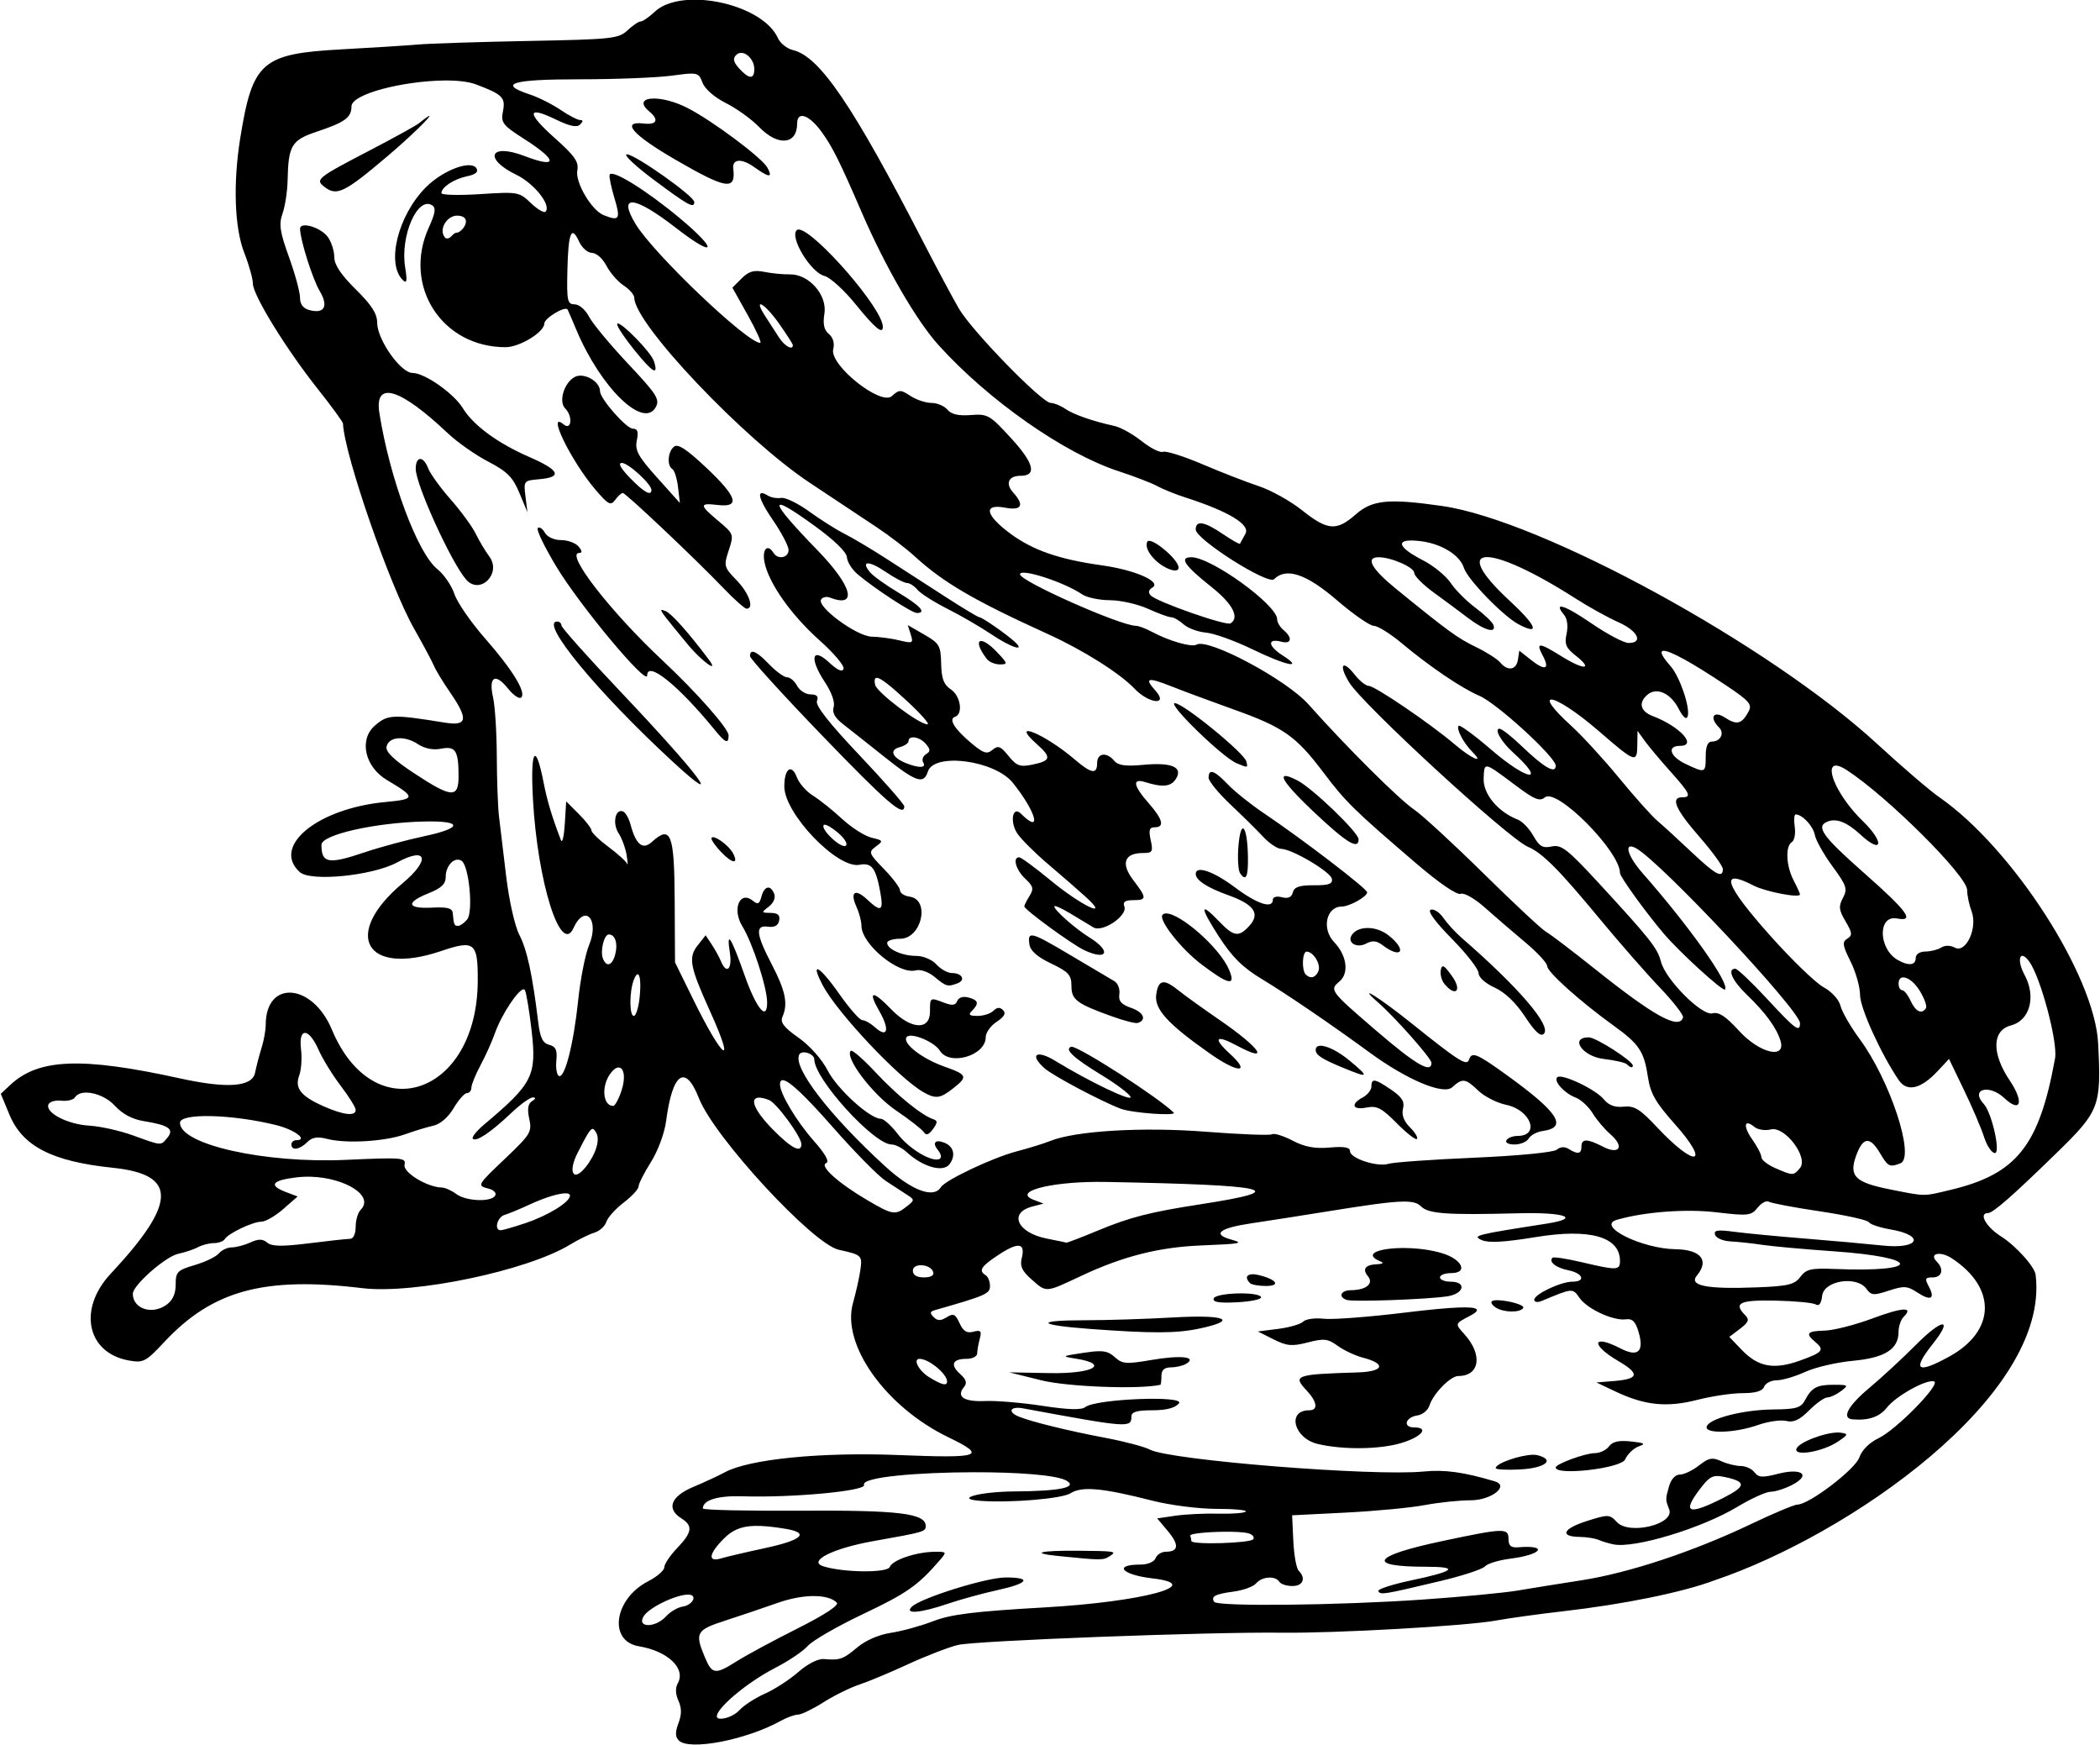 <?xml version="1.0" encoding="UTF-8"?>
<svg version="1.1" viewBox="0 0 490 407" xmlns="http://www.w3.org/2000/svg">
<path d="m161.49-0.066c-3.567 0.09-6.756 0.969-8.723 2.816-1.317 1.238-2.787 2.25-3.266 2.25s-1.867 0.935-3.084 2.078c-2.063 1.938-3.622 2.107-23.064 2.477-11.468 0.218-23.102 0.593-25.852 0.832s-10.709 0.744-17.686 1.121c-18.743 1.014-20.867 2.858-23.742 20.607-1.72 10.619-1.36 21.082 0.928 26.885 1.1 2.791 2 6.008 2 7.15 0 2.688 7.799 15.344 15.195 24.658 3.192 4.02 5.818 7.62 5.834 8 0.31 7.277 10.917 37.878 16.59 47.861 2.135 3.757 4.212 7.639 4.617 8.629 0.405 0.99 2.092 3.772 3.75 6.182 4.371 6.353 4.092 7.957-1.236 7.096-12.154-1.964-13.24-1.917-16.264 0.684-3.795 3.264-2.381 9.649 2.818 12.729 6.761 4.005 6.733 4.46-0.32 5.111-15.841 1.464-26.703 10.32-20.045 16.346 2.542 2.301 16.977 0.865 22.744-2.262 6.974-3.781 7.808-0.618 1.277 4.85-14.265 11.943-8.711 21.804 8.926 15.848 7.864-2.656 8.622-2.045 8.588 6.92-0.101 26.757-24.245 34.837-34.039 11.391-4.553-10.899-15.436-11.68-15.436-1.107 0 1.251-0.434 3.657-0.965 5.346s-1.215 4.308-1.52 5.82c-0.668 3.319-6.457 3.757-17.516 1.326-22.96-5.046-33.035-4.651-39.645 1.559l-2.172 2.041 2.019 4.857c3.074 7.397 9.938 10.921 24.152 12.4 15.097 1.571 14.953 8.149-0.537 24.727-7.712 8.254-5.548 18.483 4.279 20.232 3.35 0.596 3.917 0.299 8.236-4.318 11.274-12.053 23.3-15.323 46.197-12.562 12.1 1.459 38.512-4.072 48.469-10.148 1.925-1.175 4.49-2.435 5.699-2.801 1.209-0.366 2.464-1.502 2.789-2.525s2.147-3.048 4.051-4.5c1.903-1.452 3.461-3.139 3.461-3.75 0-0.611 1.3-3.176 2.889-5.699 1.64-2.605 3.173-6.749 3.545-9.588 1.482-11.301 4.486-13.368 7.662-5.271 3.563 9.083 26.564 33.998 32.613 35.326 5.369 1.179 5.528 1.326 5.049 4.705-0.253 1.782-1.033 5.265-1.732 7.74-2.732 9.666 7.6 24.209 22.225 31.281 9.159 4.429 7.74 4.943-11.5 4.17-18.209-0.732-34.962 0.935-40.68 4.047-1.414 0.77-4.708 2.297-7.32 3.394-5.247 2.204-6.333 5.103-2.75 7.34 2.738 1.71 2.516 3.247-1 6.926-1.65 1.727-3 3.739-3 4.471s-1.688 2.198-3.75 3.258c-7.982 4.103-9.392 13.972-2.168 15.174 6.747 1.122 11.003 5.178 9.066 8.639-0.6 1.072-0.546 2.529 0.15 4.057 0.777 1.706 0.781 3.196 0.012 5.232-0.781 2.07-0.767 3.17 0.057 4.027 2.37 2.47 15.716-0.081 23.787-4.547 1.46-0.808 3.285-1.469 4.055-1.469s3.43-1.287 5.912-2.861c2.482-1.574 6.245-3.434 8.361-4.133 2.116-0.698 7.26-2.847 11.432-4.775 4.172-1.928 9.386-3.943 11.586-4.477 4.135-1.003 58.723-3.074 75.5-2.863 12.592 0.158 43.088-1.566 50-2.826 3.025-0.551 10-1.517 15.5-2.147 14.411-1.649 28.159-4.451 35.562-7.248 31.081-10.462 78.203-42.903 74.938-71.094 0-1.789-4.504-6.87-8.107-9.145-3.476-2.194-5.287-5.432-3.039-5.432 1.171 0 5.691-3.962 16.068-14.08 9.995-9.745 10.4-10.816 9.639-25.559-0.816-15.806-20.061-45.601-37.061-57.379-2.2-1.524-8.725-7.121-14.5-12.439-25.023-23.044-78.303-52.177-101.5-55.5-12.53-1.795-16.295-1.43-20.152 1.957-4.491 3.943-6.573 3.787-12.506-0.938-2.719-2.165-7.283-4.709-10.143-5.654-2.86-0.945-8.766-3.24-13.127-5.102-4.361-1.861-8.495-3.167-9.186-2.902-0.69 0.265-2.934-0.853-4.986-2.484-2.053-1.631-4.895-3.221-6.316-3.533-5.096-1.119-9.618-2.695-11.557-4.029-1.085-0.747-2.594-1.357-3.353-1.357-2.042 0-18.39-16.784-21.428-22-1.442-2.475-5.173-9.45-8.291-15.5-16.491-31.994-24.21-43.353-30.455-44.826-1.375-0.324-2.95-1.586-3.5-2.803-2.493-5.517-12.165-9.136-20.012-8.938zm11.578 12.404c1.395 0.101 2.934 1.803 2.934 3.785 0 2.433-1.234 2.381-3.522-0.146-1.365-1.508-1.543-2.313-0.697-3.158 0.371-0.371 0.82-0.514 1.285-0.48zm-11.629 4.834c1.62 0.025 1.909 0.611 2.486 2.129 0.557 1.465 2.813 3.427 5.465 4.752 2.484 1.24 5.976 3.761 7.76 5.602 4.393 4.532 8.852 4.103 8.852-0.854 0-3.011 2.83-2.019 5.744 2.014 2.508 3.47 4.191 6.848 9.307 18.686 5.513 12.756 12.762 25.285 17.949 31.021 11.679 12.915 29.377 25.298 42.053 29.424 3.546 1.154 7.572 2.705 8.947 3.447 1.375 0.742 4.3 1.926 6.5 2.631 10.087 3.232 15.285 6.355 14.107 8.479-0.609 1.099-1.185 2.151-1.279 2.338-0.095 0.186-1.887-0.826-3.982-2.25-4.327-2.941-6.346-3.282-6.346-1.068 0 2.299 16.877 13.002 18.283 11.596 2.812-2.812 7.521-1.242 14.637 4.883 3.834 3.3 7.721 6 8.637 6 0.916 0 3.817 1.802 6.447 4.004 6.511 5.451 14.084 10.585 18.135 12.295 4.085 1.724 17.861 14.32 17.861 16.33 0 2.014-2.725 0.44-7.981-4.609-2.301-2.211-4.612-4.019-5.137-4.019-1.322 0 0.404 3.045 3.117 5.5 8.073 7.306 3.517 6.762-5.039-0.602-3.9-3.356-7.321-5.87-7.606-5.586-0.648 0.648 1.125 4.026 3.209 6.109 2.937 2.937-0.178 1.601-4.135-1.773-5.625-4.798-18.642-13.648-20.072-13.648-0.667 0-2.151-1.193-3.299-2.652-2.853-3.627-3.769-2.232-1.23 1.875 3.243 5.247 37.092 36.366 41.68 38.318 3.397 1.446 7.229 5.292 16.77 16.832 4.522 5.47 10.818 12.663 13.99 15.982 3.173 3.319 5.62 6.481 5.438 7.027-0.964 2.891-6.771-0.321-20.719-11.459-5.218-4.167-10.274-8.009-11.236-8.539-0.962-0.53-7.503-6.631-14.535-13.559s-14.347-13.66-16.252-14.961c-3.615-2.469-15.746-14.545-24.652-24.541-5.191-5.825-23.479-15.574-26.137-13.932-1.084 0.67-6.434-0.865-10.328-2.963-1.46-0.786-3.157-1.43-3.772-1.43-3.608 0-27.074-10.418-27.074-12.02 0-1.516 10.313 1.807 14.473 4.664 1.085 0.745 4.01 1.365 6.5 1.377 2.49 0.012 6.489 0.912 8.887 2 2.398 1.088 4.838 1.978 5.422 1.978s1.875 0.737 2.869 1.637 3.355 1.776 5.246 1.945c1.891 0.17 6.737 1.908 10.768 3.863 8.013 3.887 12.254 4.748 7.088 1.44-3.447-2.208-3.592-4.048-0.25-3.174 2.353 0.615 2.637-0.935 0.498-2.711-0.825-0.685-1.5-1.823-1.5-2.529 0-3.351-15.376-14.471-20.01-14.471-2.933 0-1.628 1.919 4.76 6.996 4.872 3.873 6.538 7.09 4.367 8.432-1.02 0.631-17.066-4.979-18.584-6.496-0.687-0.687-0.568-1.293 0.371-1.873 2.181-1.348-4.084-4.096-11.787-5.17-9.981-1.392-16.111-3.514-21.367-7.398-5.848-4.321-6.406-7.024-1.25-6.057 3.908 0.733 4.602-0.557 1.902-3.541-1.881-2.078-1.095-3.893 1.688-3.893 3.91 0 3.197-2.904-2.144-8.744-4.985-5.45-5.483-5.739-9.42-5.432-2.873 0.224-4.56-0.162-5.463-1.25-0.719-0.866-2.394-1.574-3.721-1.574-1.327 0-3.533-0.733-4.902-1.631-2.308-1.512-2.626-1.511-4.334 0.035-2.588 2.342-14.609-7.262-13.688-10.936 0.35-1.393-0.037-2.739-1.025-3.559-1.126-0.934-1.426-2.313-1.033-4.734 0.703-4.333-3.613-9.245-8.053-9.166-1.544 0.028-4.224-0.232-5.957-0.578-2.439-0.487-3.639-0.142-5.307 1.525l-2.154 2.154 3.606 6.443c1.982 3.545 3.286 6.445 2.897 6.445-3.073 0-24.911-20.817-29.088-27.729-4.262-7.052-0.335-6.668 9.447 0.924 9.247 7.176 9.995 5.324 0.912-2.256-7.917-6.607-15.95-11.573-16.424-10.152-0.147 0.44 0.371 2.917 1.15 5.506 1.464 4.863 1.122 5.38-2.568 3.887-2.806-1.135-6.643-7.656-6.119-10.398 0.385-2.016-0.584-3.409-5.297-7.609-6.585-5.869-6.48-7.58 0.262-4.305 3.246 1.577 4.936 1.932 5.678 1.19 0.742-0.742 0.741-1.057-0.004-1.057-0.583 0-2.638-1.069-4.564-2.377s-5.139-2.918-7.139-3.578c-7.63-2.518-4.266-3.545 11.613-3.545 8.388 0 18.057-0.382 21.488-0.848 2.277-0.309 3.728-0.495 4.699-0.48zm-57.961 1.609c3.064-0.042 5.783 0.228 7.59 0.91 6.24 2.357 6.933 3.057 6.277 6.336-0.519 2.594-0.061 3.178 5.043 6.443 7.833 5.011 7.8 6.912-0.066 3.908-8.046-3.073-9.584 0.637-1.826 4.406 4.18 2.031 8.226 7.16 6.785 8.602-0.352 0.352-1.892-0.558-3.422-2.023-2.706-2.592-3.025-2.648-11.818-2.078-4.971 0.322-9.039 0.218-9.039-0.229 0-1.389 2.878-3.283 5.975-3.934 2.003-0.421 2.715-1.021 2.199-1.85-1.264-2.033-7.781 0.4-11.779 4.398-6.547 6.547-9.356 17.893-5.371 21.699 0.905 0.864 1.024 0.16 0.51-3.008-1.182-7.279 2.85-16.599 6.268-14.486 0.974 0.602 0.806 1.769-0.75 5.199-6.173 13.606 3.037 27.942 17.936 27.92 3.255-0.005 9.014-3.522 9.014-5.506 0-1.263 4.889-4.199 5.441-3.268 0.091 0.153 1.018 2.302 2.059 4.777 5.678 13.5 15.707 23.22 18.525 17.953 0.963-1.799 0.175-3.023-6.504-10.123-4.179-4.442-8.268-9.371-9.086-10.953-0.835-1.614-2.308-2.877-3.357-2.877-1.687 0-1.855-0.785-1.691-7.951 0.201-8.817 0.94-10.619 2.736-6.678 0.659 1.446 2.014 2.629 3.012 2.629 1.003 0 2.506 1.337 3.361 2.99 0.851 1.645 2.662 3.722 4.025 4.615s2.478 2.179 2.478 2.856c0 6.013 25.503 32.913 40.895 43.135 5.717 3.797 12.766 8.479 15.664 10.404s6.902 4.989 8.896 6.811c6.717 6.133 13.863 10.301 31.045 18.107 8.164 3.709 16.783 9.137 20.191 12.715 3.443 3.615 8.109 4.013 4.852 0.414-2.62-2.895-1.747-3.12 3.707-0.957 2.888 1.145 9.476 3.59 14.641 5.436 11.558 4.129 14.478 6.176 20.852 14.617 5.263 6.971 7.189 8.861 21.693 21.279 5.373 4.601 9.507 7.429 10.371 7.098 0.816-0.313 3.261 1.075 5.664 3.215 2.325 2.071 6.544 5.702 9.377 8.07 2.833 2.368 5.152 4.871 5.152 5.561 0 1.377 7.678 8.262 15.5 13.9 5.999 4.324 7.12 6.011 8.031 12.088 0.556 3.706 1.792 5.877 6.104 10.709 8.683 9.731 5.083 10.593-3.961 0.949-4.023-4.29-5.322-5.095-7.811-4.834-2.066 0.217-3.504-0.32-4.674-1.746-1.906-2.324-9.873-6.082-10.842-5.113-0.904 0.904 1.672 3.738 4.309 4.74 1.231 0.468 3.01 2.109 3.951 3.647 0.941 1.537 2.822 3.757 4.18 4.934 3.328 2.884 2.084 4.863-1.795 2.857-3.66-1.893-4.992-1.892-4.992 0.004 0 1.714-0.863 1.871-2.967 0.541-0.935-0.591-1.944-0.53-2.785 0.168-0.76 0.631-8.921 1.425-19.273 1.873-9.875 0.428-18.866 1.066-19.98 1.42-2.596 0.824-8.994-1.263-8.994-2.934 0-0.914-1.347-1.156-4.75-0.855-3.456 0.305-5.812-0.136-8.648-1.615-2.144-1.119-4.295-1.787-4.781-1.486-0.487 0.301-7.444 0.036-15.459-0.588-14.83-1.155-30.475-0.22-36.361 2.174-1.375 0.559-4.867 1.638-7.758 2.398-5.651 1.486-16.693 6.707-17.729 8.383-1.665 2.695-6.793 0.767-12.959-4.871-13.123-11.999-21.783-23.311-20.025-26.154 0.655-1.06 3.471-0.098 3.471 1.186 0 4.558 13.902 19.861 18.043 19.861 0.869 0 2.453 0.804 3.519 1.787 3.785 3.489 8.527 4.813 10.004 2.793 1.501-2.053 0.96-4.163-1.287-5.025-2.135-0.819-2.818 0.091-1.373 1.832 0.655 0.789 0.827 1.661 0.383 1.936-1.618 1-7.099-2.204-9.779-5.719-1.511-1.981-3.304-3.603-3.984-3.603-2.547 0-10.168-6.916-12.396-11.25-1.351-2.627-4.18-5.81-6.811-7.664-3.428-2.416-4.321-3.578-3.748-4.879 1.328-3.016 0.714-6.052-2.463-12.156-3.75-7.206-3.96-9.296-0.883-8.863 1.481 0.208 2.343-0.273 2.574-1.438 0.25-1.258-0.304-1.758-1.975-1.781-2.222-0.03-2.243-0.095-0.449-1.453 1.083-0.82 1.624-2.073 1.281-2.967-0.85-2.215-2.328-1.911-2.988 0.615-0.451 1.724-0.851 1.928-1.965 1.004-3.062-2.541-4.959 1.887-2.516 5.873 2.411 3.933 5.793 14.301 5.805 17.793 0.015 4.531-2.501 1.5-5.273-6.354-3.172-8.985-4.26-10.646-3.424-5.231 0.596 3.863-0.771 5.181-2.076 2-0.395-0.963-1.363-2.719-2.15-3.904l-1.43-2.154-1.852 2.352c-2.23 2.835-1.832 4.964 2.869 15.332 6.223 13.724 3.027 11.42-3.986-2.875l-4.17-8.5-0.078-14.5c-0.083-15.575-0.885-17.606-5.354-13.562-2.109 1.909-3.694 0.606-4.941-4.059-0.404-1.512-1.219-2.909-1.809-3.106-1.795-0.598-2.453 2.874-0.973 5.133 0.765 1.168 1.607 3.467 1.869 5.109 0.262 1.642 0.301 2.534 0.088 1.984-0.213-0.55-2.169-2.323-4.346-3.941-2.177-1.618-3.957-3.341-3.957-3.828s-1.327-2.211-2.947-3.832l-2.947-2.945-0.324 5.273c-0.179 2.901-0.585 4.598-0.902 3.773-2.106-5.484-3.199-9.122-4.055-13.5-1.888-9.653-3.116-7.663-2.471 4 1.071 19.344 6.492 36.525 9.465 30 2.642-5.798 6.124-2 3.633 3.963-0.887 2.122-2.036 7.948-2.553 12.947-1.048 10.137-3.155 18.351-4.51 17.59-0.489-0.275-0.748-1.903-0.576-3.617 0.243-2.419-0.132-3.232-1.672-3.635-1.52-0.397-2.123-1.66-2.574-5.385-1.33-10.968-2.589-16.795-4.373-20.234-1.063-2.048-2.406-7.987-3.082-13.629-0.659-5.5-1.415-11.803-1.68-14.006-0.265-2.203-0.496-8.526-0.516-14.051s-0.413-11.71-0.873-13.748c-1.094-4.852 0.499-5.801 3.478-2.072 1.265 1.583 2.658 2.522 3.096 2.088 1.208-1.198-2.035-6.469-8.557-13.91-3.23-3.685-6.398-8.291-7.039-10.234-0.641-1.944-2.433-4.554-3.982-5.801-4.644-3.736-11.094-21.094-13.518-36.383-1.217-7.676 4.739-5.922 15.979 4.705 2.2 2.08 6.432 5.049 9.404 6.598 4.44 2.313 5.738 3.617 7.283 7.314l1.881 4.5-0.463-3.693c-0.452-3.617-0.388-3.7 3.139-4 5.571-0.474 4.874-2.092-2.236-5.189-7.377-3.214-13.101-7.417-15.525-11.402-2.09-3.435-8.919-8.215-11.738-8.215-2.764 0-8.244-7.788-8.244-11.717 0-2.106-1.316-4.154-5-7.783-3.421-3.369-5-5.735-5-7.49 0-1.411-0.662-3.511-1.471-4.666-1.608-2.296-6.537-3.774-6.518-1.955 0.028 2.576 2.89 11.637 4.58 14.498 2.093 3.544 1.125 5.376-2.359 4.465-1.502-0.393-2.232-1.345-2.232-2.908 0-1.278-1.157-5.535-2.572-9.457-2.14-5.933-2.392-7.647-1.5-10.207 0.59-1.692 1.117-5.147 1.172-7.678 0.178-8.222 0.899-9.413 6.91-11.418 6.448-2.15 7.99-3.275 7.99-5.83 0-3.01 12.285-5.945 21.477-6.072zm49.174 4.205c-2.505-0.026-3.525 1.042-1.15 3.014 2.327 1.932 1.776 3.176-1.25 2.822-5.509-0.644-2.696 2.604 7.25 8.375 12.009 6.968 14.232 7.317 13.592 2.129-0.279-2.256 1.946-2.436 4.82-0.389 3.597 2.561 4.45 2.608 3.148 0.176-1.236-2.31-13.018-11.09-18.771-13.99-2.844-1.434-5.69-2.117-7.639-2.137zm-52.465 4.047c-0.159-0.014-0.907 0.495-2.412 1.707-0.701 0.564-5.773 3.368-11.273 6.231-12.619 6.568-13.032 6.899-10.762 8.65 2.844 2.194 4.652 1.313 14.6-7.121 5.508-4.67 10.324-9.425 9.848-9.467zm46.086 8.967c-0.927 0 1.895 2.673 6.271 5.939 8.037 5.999 9.457 6.777 9.457 5.184 0-1.349-13.821-11.123-15.729-11.123zm-39.42 14.309c3.3 0.177 1.537 3.348-0.088 3.965-1.29-0.075-1.493 1.767-2.832 1.262-1.805-1.908 0.399-5.398 2.92-5.227zm79.623 3.244c-0.25-0.03-0.445 0.019-0.58 0.154-1.683 1.683 3.288 9.871 6.479 10.672 1.333 0.335 4.607 3.31 7.275 6.611 4.503 5.571 6.357 7.107 6.348 5.26-0.021-4.315-15.775-22.25-19.521-22.697zm-8.939 17.443c0.619 0.129 2.352 1.809 4.271 4.533 1.756 2.491 3.193 4.741 3.193 5 0 1.282-1.936 0.212-3.221-1.779-0.798-1.238-2.252-3.487-3.231-5-1.303-2.015-1.495-2.854-1.014-2.754zm-33.447 4.486c-0.058 0.026-0.088 0.084-0.088 0.18 0 0.588 1.877 3.376 4.172 6.197 4.199 5.162 5.516 5.881 4.416 2.414-0.669-2.106-7.632-9.177-8.5-8.791zm-8.664 12.154c-0.478 0.003-0.933 0.101-1.328 0.312-2.474 1.324-3.813 5.734-2.223 7.324 1.833 1.833 1.489 5.272-0.373 3.727-4.083-3.389 1.769 8.606 7.428 15.225 3.014 3.526 3.572 3.814 4.611 2.393 0.65-0.889 1.448-1.617 1.773-1.617 0.687 0 16.841 15.273 23.533 22.25 2.506 2.612 4.916 4.75 5.356 4.75 1.846 0 0.578-3.634-2.309-6.611-2.981-3.075-3.057-3.361-1.859-6.99 1.228-3.722 1.189-3.835-2.393-6.842-4.518-3.793-4.535-4.259-0.141-3.746 5.308 0.62 4.513-1.908-2.75-8.744-4.601-4.331-6.58-5.61-7.5-4.852-1.444 1.19-1.667 4.41-0.361 5.217 0.489 0.302 1.084 2.204 1.32 4.227l0.428 3.678-5.309-5.918c-4.439-4.948-5.215-6.369-4.738-8.668 0.42-2.028 0.177-2.75-0.926-2.75-1.521 0-7.664-7.003-7.664-8.738 0-1.879-2.505-3.638-4.576-3.625zm-37.393 19.439c-0.586 0.022-1.031 0.791-1.031 2.299 0 3.65 8.221 21.72 11.742 25.811 3.216 3.736 8.389-1.386 5.426-5.371-0.946-1.273-2.375-3.664-3.176-5.314s-3.428-5.243-5.838-7.984c-2.41-2.742-4.771-6.004-5.244-7.25-0.565-1.486-1.292-2.212-1.879-2.189zm47.086 0.924c1.484 0 6.883 4.945 6.883 6.305 0 1.521-1.77 0.528-5-2.805-2.218-2.288-2.869-3.5-1.883-3.5zm32.559 7.053c-0.895 0.162 0.034 2.459 2.658 6.269 2.017 2.928 3.666 6.078 3.666 7 0 1.818-2.496 2.302-3.5 0.678-1.399-2.264-2.728-0.893-2.113 2.18 0.975 4.875 6.224 12.314 12.861 18.227 3.301 2.94 5.812 5.914 5.58 6.609-0.283 0.85-1.391 0.366-3.375-1.477-4.034-3.746-4.642-0.932-0.99 4.586 1.588 2.4 2.405 4.715 2.053 5.824-0.401 1.264 0.288 2.517 2.199 3.996 1.531 1.185 5.859 4.606 9.617 7.604 7.413 5.913 9.195 6.518 10.168 3.453 1.429-4.504 15.593-2.638 19.816 2.611 5.479 6.81 6.914 12.217 1.916 7.219-1.952-1.952-2.677 1.841-0.877 4.588 0.867 1.323 4.143 4.584 7.279 7.244 3.136 2.66 7.088 6.101 8.783 7.646 5.768 5.259-1.09 2.005-8.289-3.934-3.585-2.957-6.881-5.377-7.324-5.377-1.599 0-0.757 2.967 1.416 4.992 1.879 1.751 2.033 2.371 1 4.025-0.672 1.076-1.221 2.172-1.221 2.438 0 0.742 11.174 8.896 13.996 10.213 5.435 2.537 6.385 0.24 1.223-2.957-3.303-2.045-8.219-6.378-8.219-7.244 0-0.346 1.688 0.394 3.75 1.645s4.48 2.708 5.371 3.24c2.124 1.268 8.051-2.739 7.227-4.887-0.405-1.055 0.167-1.465 2.045-1.465 3.242 0 3.244-0.477 0.021-4.701-2.949-3.866-2.066-6.299 2.287-6.299 2.21 0 2.391-0.302 1.799-3-0.515-2.345-0.315-3 0.92-3 2.38 0 1.914-1.855-1.42-5.652-3.608-4.11-3.877-5.856-0.75-4.877 4.035 1.263 5.968 1.059 7.119-0.75 1.742-2.739-0.932-3.912-7.518-3.299-4.249 0.396-5.953 0.161-6.873-0.947-1.753-2.112-3.978-1.818-3.978 0.525 0 2.721-1.329 2.514-5.215-0.811-7.045-6.027-15.423-9.446-8.896-3.631 3.546 3.16 3.367 3.937-1.117 4.846-2.776 0.563-3.602 0.252-5.453-2.051-1.838-2.286-2.423-2.511-3.728-1.428-1.298 1.077-2.079 0.845-4.82-1.443-4.044-3.376-5.522-5.731-3.93-6.262 1.947-0.649 1.291-4.889-0.99-6.404-1.645-1.092-2.173-2.499-2.25-5.992-0.092-4.205-0.404-4.742-3.943-6.779l-3.844-2.213 0.693 2.186c0.649 2.045 0.478 2.132-2.656 1.373-1.842-0.446-4.749-0.836-6.459-0.865-3.458-0.059-12.855-6.963-11.801-8.67 0.337-0.545 1.242-0.75 2.012-0.455 6.62 2.54 5.294-2.629-2.818-10.988-11.601-11.954-11.852-13.806-0.783-5.789 4.653 3.37 7.544 6.172 7.613 7.383 0.062 1.073 1.187 2.859 2.5 3.969 3.95 3.338 12.651 9.025 13.807 9.025 2.349 0 0.832-1.681-4.269-4.732-2.942-1.76-5.931-3.901-6.643-4.758-2.262-2.725-0.297-2.779 3.647-0.1 2.095 1.424 4.325 2.59 4.955 2.59s1.737 0.712 2.459 1.582c0.722 0.87 3.875 2.876 7.008 4.457 3.133 1.581 7.725 4.244 10.205 5.918 4.556 3.075 8.161 4.247 5.514 1.793-1.95-1.807-7.617-5.75-8.266-5.75-0.304 0-3.81-2.103-7.791-4.674-3.981-2.571-10.163-6.562-13.738-8.869-3.575-2.307-8.075-4.987-10-5.955s-5.626-3.308-8.225-5.199c-2.599-1.891-5.524-3.305-6.5-3.144-0.976 0.161-2.368-0.079-3.092-0.533-0.708-0.444-1.21-0.626-1.508-0.572zm-51.865 8.018c-0.131-7e-3 -0.246 0.032-0.34 0.125-0.374 0.374 1.586 4.432 4.356 9.018 5.528 9.151 21.174 27.899 21.174 25.371 0-3.559 7.297 2.311 15.744 12.666 2.534 3.107 3.256 3.394 3.256 1.297 0-1.565-7.473-10.035-15.402-17.457-12.148-11.371-22.797-25.09-19.475-25.09 0.776 0 0.737-0.464-0.123-1.5-0.685-0.825-2.517-1.5-4.072-1.5-1.648 0-3.235-0.727-3.803-1.742-0.402-0.718-0.922-1.166-1.314-1.188zm203.55 3.023c0.533 3e-3 1.163 0.043 1.889 0.125 4.999 0.563 9.365 3.217 10.332 6.281 0.842 2.667 9.196 11.277 12.762 13.152 5.121 2.693 4.218 0.342-2.121-5.523-14.388-13.315-5.086-13.613 15.422-0.494 3.088 1.975 7.58 4.462 9.984 5.525 4.502 1.992 5.904 4.84 2.381 4.84-1.095 0-4.976-2.045-8.625-4.543-6.34-4.34-9.076-5.198-6.439-2.022 0.741 0.893 0.977 2.647 0.59 4.408-0.528 2.406-0.163 3.304 2.062 5.055 4.292 3.376 2.087 3.531-3.223 0.227-5.337-3.322-6.097-3.343-4.375-0.125 1.678 3.135 0.533 3.565-2.697 1.014l-2.803-2.213-0.32 2.1c-0.37 2.429-2.397 2.748-4.139 0.65-0.662-0.797-3.204-2.419-5.65-3.603-4.309-2.086-6.421-3.622-18.641-13.566-5.745-4.675-7.237-7.381-4.07-7.381 2.966 0 8.32 2.362 8.32 3.67 0 0.697 2.035 2.744 4.521 4.549 2.486 1.805 6.147 4.519 8.137 6.031 3.796 2.886 6.63 3.622 5.777 1.5-0.276-0.688-2.175-2.49-4.219-4.006-2.044-1.516-4.617-4.1-5.717-5.742-1.1-1.642-3.991-4.011-6.424-5.264-5.49-2.827-6.448-4.667-2.715-4.644zm-61.215 0.078c-0.241-7e-3 -0.41 0.075-0.484 0.268-0.408 1.062 0.249 2.562 1.803 4.115 2.198 2.198 5.535 3.331 5.535 1.879 0-1.771-5.166-6.212-6.854-6.262zm-113.77 16.131c-0.431 0.114 0.878 1.708 6.021 7.947 3.369 4.087 7.656 7.148 4.902 3.5-4.744-6.285-8.666-10.676-9.99-11.184-0.452-0.174-0.79-0.302-0.934-0.264zm-24.377 2.697c-4.196 0 9.435 16.53 26.92 32.645 12.676 11.683 6.326 3.187-12.324-16.488-7.478-7.889-13.596-14.751-13.596-15.25 0-0.499-0.45-0.906-1-0.906zm98.836 4.549c-0.823 0.121-0.524 1.659 1.441 4.201 0.532 0.688 1.896 1.25 3.031 1.25 1.912 0 1.855-0.22-0.775-2.965-1.74-1.816-3.058-2.58-3.697-2.486zm159.23 2.291c1.351-0.198 6.458 2.561 14.695 8.061 5.427 3.623 6.127 4.437 5.244 6.086-1.57 2.934-2.735 3.238-5.481 1.439-2.716-1.779-3.772-0.07-1.414 2.287 1.334 1.334 0.341 3.287-1.672 3.287-0.98 0-1.441 1.119-1.441 3.5 0 3.867-0.106 3.905-4.75 1.689-3.612-1.723-4.348-4.189-1.25-4.189 4.132 0-0.027-4.54-6.369-6.951-2.915-1.108-3.4-3.167-1.18-5.01 2.147-1.782 5.347-0.328 7.221 3.281 1.039 2.002 1.821 2.674 2.111 1.815 0.661-1.96-1.813-9.272-3.959-11.699-2.027-2.293-2.567-3.477-1.756-3.596zm-212.43 0.213c-0.424-0.011-0.639 0.324-0.639 1.01 0 0.584 7.537 8.884 16.75 18.443 15.159 15.73 19.25 19.26 19.25 16.607 0-0.488-4.718-5.869-10.484-11.957-7.06-7.454-10.293-11.574-9.895-12.613 0.416-1.085-0.022-1.543-1.478-1.543-1.139 0-2.554-0.9-3.143-2s-1.645-2-2.348-2-2.571-1.35-4.152-3c-1.863-1.945-3.154-2.928-3.861-2.947zm28.998 6.086c0.913 0.063 3.041 1.748 6.93 5.338 3.264 3.013 5.447 5.487 4.854 5.5-1.937 0.041-11.897-7.494-12.236-9.258-0.206-1.07-0.095-1.618 0.453-1.58zm157.37 5.059c1.288 0.019 5.523 2.581 11.059 7.367 8.579 7.418 8.919 7.538 8.979 3.186l0.045-3.25 1.705 2.361c0.938 1.299 3.618 4.495 5.955 7.104 4.626 5.162 5.024 6.035 2.75 6.035-2.77 0-1.537 2.831 4 9.18 3.025 3.469 5.5 6.871 5.5 7.562 0 2.26-1.694 1.34-7.342-3.992-3.059-2.888-6.625-6.15-7.926-7.25-1.301-1.1-5.323-5.6-8.938-10-3.614-4.4-8.647-9.886-11.184-12.191-4.582-4.164-5.74-6.128-4.604-6.111zm-87.881 0.85c-1.813 0.053 11.077 12.593 14.373 13.982 2.713 1.144 2.69 1.148 2.324-0.375-0.478-1.99-14.802-13.663-16.697-13.607zm-61.211 7.971c0.902-0.073 2.27 0.501 3.148 1.559 1.077 1.299 1.075 1.72-8e-3 2.389-0.723 0.447-1.003 1.312-0.625 1.924 0.802 1.298-1.025 1.35-4.08 0.117-3.189-1.287-3.885-3.053-1.453-3.689 1.155-0.302 2.102-0.948 2.102-1.434 0-0.545 0.375-0.821 0.916-0.865zm-119.56 0.203c1.265 0.012 2.74 0.449 4.1 1.34 1.659 1.087 3.598 1.48 5.469 1.105 3.364-0.673 4.078 0.452 4.078 6.416 0 5.184-1.599 5.082-10.318-0.654-4.722-3.106-6.718-5.013-6.49-6.205 0.253-1.328 1.536-2.017 3.162-2.002zm334.9 6.389c0.565-0.058 1.42 0.243 2.598 1.004 9.455 6.113 28.15 24.722 28.15 28.021 0 1.229 0.467 3.463 1.037 4.963 1.463 3.849-1.3 9.868-3.893 8.48-1.065-0.57-2.32-0.579-3.199-0.023-0.795 0.503-2.458 0.922-3.695 0.93-1.327 9e-3 -2.25 0.631-2.25 1.516 0 1.721-1.719 1.895-4.238 0.428-4.517-2.631-4.624-10.517-0.131-9.658 4.261 0.814 2.503-1.617-7.65-10.58-9.851-8.695-11.419-10.923-8.48-12.051 2.062-0.791 4.512 0.203 7.67 3.117 5.102 4.708 5.574 1.742 0.506-3.18-5.87-5.7-8.872-12.714-6.424-12.967zm-81.381 0.213c0.794-0.105 2.606 1.284 6.881 4.486 4.303 3.224 5.517 3.713 6.727 2.709 2.763-2.293 17.521 12.583 17.521 17.66 0 0.877 6.118 9.33 10.293 14.221 3.673 4.303 13.695 13.446 14.193 12.947 1.252-1.252-8.265-14.697-19.182-27.098-3.647-4.143-4.538-7.499-1.555-5.856 5.735 3.158 38.25 37.847 38.25 40.807 0 2.262-1.065 1.475-7.707-5.699-3.564-3.85-6.888-7-7.387-7-1.961 0-0.731 2.776 2.682 6.055 4.332 4.162 6.91 7.677 7.848 10.695 1.39 4.478-4.884 2.982-9.703-2.312-3.06-3.362-4.683-4.423-6.172-4.033-2.462 0.644-10.968-7.91-12.016-12.084-0.774-3.085-2.528-5.303-14.326-18.113-7.463-8.104-8.888-9.22-11.139-8.736-2.113 0.455-2.891 6e-3 -4.295-2.477-0.943-1.668-2.557-3.362-3.588-3.764-4.684-1.827-8.146-5.978-8.01-9.604 0.065-1.738 0.066-2.723 0.684-2.805zm-162.4 0.656c-0.805-0.091-1.467 1.362-1.467 3.99 0 6.341 12.394 19.262 17.533 18.279 2.883-0.551 3.837 0.719 4.881 6.502 0.777 4.305 0.148 4.627-3.096 1.58-2.806-2.636-4.066-1.766-2.481 1.713 0.639 1.403 1.162 3.396 1.162 4.428 0 4.299 8.689 11.447 12.654 10.41 1.136-0.297 2.987 0.342 4.402 1.52 2.712 2.257 3.092 2.363 5.356 1.494 1.974-0.758 1.074-2.394-1.316-2.394-0.982 0-2.6-0.9-3.596-2-1.02-1.127-3.08-2-4.721-2-3.267 0-6.779-1.573-6.779-3.035 0-0.531 1.362-0.965 3.025-0.965 5.025 0 7.093-9.129 2.225-9.82-1.238-0.176-2.25-0.831-2.25-1.457s-1.688-2.876-3.75-4.998c-3.566-3.67-3.658-3.927-1.877-5.242 1.768-1.306 1.712-1.42-1-2.057-1.58-0.371-4.673-2.339-6.873-4.373-2.2-2.034-5.258-4.477-6.795-5.428-1.537-0.951-3.224-2.859-3.748-4.238-0.473-1.244-1.007-1.854-1.49-1.908zm98.127 0.617c-0.404 0.064-0.594 0.513-0.594 1.336 0 0.787 2.298 3.599 5.107 6.25s6.259 6.056 7.666 7.568 3.271 2.761 4.143 2.773c2.558 0.038 11.533 5.338 11.852 7 0.227 1.185-0.704 1.519-4.186 1.5-3.372-0.018-4.588 0.393-4.92 1.662-0.303 1.158-1.101 1.512-2.551 1.133-1.217-0.318-2.111-0.079-2.111 0.564 0 2.224-3.664 1.034-8.877-2.883-4.965-3.731-9.123-5.154-9.123-3.123 0 1.463 2.647 3.192 7.596 4.963 5.997 2.146 7.497 4.295 4.957 7.102-2.496 2.758-3.657 2.603-7.053-0.941-4.564-4.764-4.615-3.518-0.141 3.416 3.152 4.884 5.574 7.28 10.141 10.035 5.722 3.452 16.303 10.665 25.061 17.082 8.683 6.362 17.232 9.965 19.271 8.119 2.417-2.187 3.093-2.098 6.135 0.816 1.417 1.357 4.324 2.831 6.461 3.275 5.767 1.198 7.99 7.256 2.662 7.256-1.085 0-2.25 0.45-2.59 1-0.349 0.565 0.472 1 1.891 1 1.38 0 2.871-0.632 3.311-1.404 0.44-0.772 1.92-1.56 3.289-1.75 5.883-0.818 3.635-4.328-8.285-12.938-7.191-5.194-8.292-5.647-8.947-3.68-0.511 1.534-2.362 0.359-13.529-8.596-7.355-5.898-12.912-9.359-7.729-4.812 4.064 3.564 12.5 13.093 12.5 14.119 0 2.58-3.623 0.469-12.967-7.559-10.645-9.145-10.869-9.442-8.533-11.381 2.336-1.939 1.782-6.095-1.23-9.24-2.931-3.059-1.821-8.244 1.768-8.262 1.837-9e-3 5.963-2.312 5.963-3.328 0-0.831-15.19-12.46-24.043-18.406-3.049-2.048-6.846-5.081-8.438-6.742-1.983-2.07-3.252-3.032-3.926-2.926zm17.377 0.928c-1.506-0.039 0.781 2.929 6.615 8.426 7.632 7.191 10.414 8.888 10.414 6.35 0-1.575-10.723-11.896-14.25-13.717-1.355-0.699-2.277-1.046-2.779-1.059zm119.01 8.977c1.558 0 4.08 2.701 4.482 4.801 0.242 1.266 2.096 4.558 4.121 7.316 3.293 4.485 3.549 5.262 2.432 7.35-1.052 1.966-0.956 2.83 0.607 5.477 1.59 2.691 1.649 3.27 0.408 4.037-1.232 0.761-1.12 1.557 0.758 5.316 1.215 2.432 2.214 5.948 2.219 7.812 8e-3 3.068 4.845 13.714 9.035 19.883 1.92 2.827 5.159 2.072 9.068-2.113l2.652-2.84 3.488 7.231c1.919 3.977 4.032 8.918 4.695 10.98 0.663 2.062 1.797 3.75 2.519 3.75 1.41 0-0.723-9.456-2.582-11.449-3.246-3.48 1.215-4.743 4.812-1.363 3.811 3.58 4.624 0.926 1.254-4.092-4.278-6.369-4.163-11.725 0.273-12.875 4.409-1.143 5.911-6.691 3.184-11.756-1.959-3.637-1.11-6.142 1.07-3.16 2.658 3.635 6.714 18.837 6.031 22.604-3.697 20.389-8.931 26.981-24.352 30.668-6.524 1.56-5.757 1.563-14.002-0.072-8.326-1.651-9.799-3.093-8.062-7.894 1.59-4.396 3.22-4.574 5.562-0.609 1.874 3.172 2.245 3.358 4.76 2.393 3.527-1.353-2.382-19.364-9.527-29.039-2.09-2.83-4.089-6.296-4.441-7.701-0.37-1.475-2.045-3.316-3.961-4.354-1.826-0.989-7.408-6.38-12.404-11.98-10.693-11.986-12.018-15.922-3.959-11.754 2.844 1.471 10.875 3.013 10.875 2.088 0-0.233-0.673-1.712-1.494-3.287-1.756-3.367-1.967-7.962-0.41-8.924 0.603-0.373 0.906-1.976 0.674-3.561-0.233-1.585-0.137-2.881 0.213-2.881zm-319.98 1.647c9.006-0.204 9.006 1.512 0 3.428-4.125 0.877-10.388 2.569-13.916 3.76-8.48 2.863-10.084 2.583-10.084-1.756 0-2.346 12.481-5.17 24-5.432zm93.383 0.744c0.513-0.029 1.828 0.748 3.166 1.898 1.589 1.367 2.342 2.659 1.76 3.019-1.117 0.69-5.992-3.957-5.094-4.856 0.038-0.038 0.095-0.058 0.168-0.062zm97.717 0.887c-0.411-0.182-0.842 0.972-1.103 3.723-0.287 3.025-0.115 6.073 0.383 6.773 1.343 1.888 1.865 0.806 1.803-3.74-0.056-4.082-0.553-6.522-1.082-6.756zm-123.73 2.029c-0.232-4e-3 -0.369 0.101-0.369 0.344 0 0.396 0.978 1.762 2.174 3.035 2.662 2.833 4.276 3.026 2.838 0.338-0.881-1.646-3.639-3.7-4.643-3.717zm-59.627 5.244c0.318-0.012 0.636 0.067 0.939 0.256 1.755 1.091 2.792 11.918 1.312 13.701-0.681 0.821-1.635 1.492-2.117 1.492-0.885 0-0.997-0.273-1.242-3-0.102-1.142-1.269-1.442-4.885-1.258-5.814 0.297-6.148-1.2-0.75-3.359 3.021-1.209 4-2.155 4-3.869 0-2.14 1.363-3.912 2.742-3.963zm227.39 11.629c-0.108-3e-3 -0.208 0.011-0.299 0.041-0.833 0.278 0.984 2.778 4.922 6.777 3.432 3.486 6.24 7.093 6.24 8.018 0 0.973 1.579 2.396 3.75 3.381 2.402 1.089 4.949 3.523 7.084 6.768 2.357 3.582 3.646 4.756 4.398 4.004 1.838-1.838-5.847-10.795-19.271-22.461-1.396-1.214-3.272-3.269-4.17-4.566-0.785-1.136-1.902-1.94-2.654-1.961zm-62.061 0.916c-0.335 8e-3 -0.607 0.101-0.799 0.293-1.106 1.106 4.232 7.924 9.084 11.602 6.327 4.795 8.073 5.137 6.432 1.26-2.215-5.233-11.475-13.227-14.717-13.154zm47.051 3.397c-1.615-4e-3 -3.045 0.564-3.75 1.705-1.082 1.751 1.237 3.079 3.377 1.934 1.469-0.786 2.449-0.689 3.857 0.377 4.447 3.367 5.775 1.173 1.387-2.291-1.452-1.146-3.256-1.721-4.871-1.725zm-177.07 1.508c1.464 0 2.147 2.051 1.518 4.557-0.679 2.705-2.068 3.203-2.898 1.039-0.673-1.754 0.274-5.596 1.381-5.596zm98.891 0.236c-0.914-0.09-0.963 0.639-0.768 2.014 0.221 1.556 1.785 2.95 5.07 4.519 4.078 1.948 4.75 2.686 4.75 5.215 0 3.252 1.196 4.152 9.465 7.127 2.769 0.996 5.457 1.688 5.973 1.537 2.196-0.643 1.423-2.501-1.459-3.506-2.377-0.828-3.039-1.596-2.797-3.244 0.175-1.187-0.357-2.544-1.182-3.016-0.825-0.471-5.288-3.112-9.916-5.869-5.358-3.192-7.962-4.662-9.137-4.777zm63.93 3.764c1.558 0 3.363 2.929 2.766 4.486-0.614 1.599-1.867 1.957-2.977 0.848-0.983-0.983-0.811-5.334 0.211-5.334zm31.77 3.439c-0.228 0.026-0.362 0.326-0.467 0.869-0.189 0.983 0.197 2.442 0.859 3.24 2.604 3.138 4.179 1.567 1.791-1.787-1.169-1.642-1.804-2.365-2.184-2.322zm-145.87 0.672c-0.474-0.043-0.177 1.125 1.131 3.639 3.337 6.416 17.832 21.814 23.59 25.061 2.835 1.599 3.881 1.465 6.865-0.883 3.552-2.794 3.388-3.19-2.131-5.15-5.093-1.809-9.629-5.329-8.734-6.777 0.809-1.308 6.45 0.946 7.809 3.121 2.269 3.633 10.691 1.149 10.691-3.154 0-1.056 1.147-2.672 2.551-3.592 1.784-1.169 2.235-1.99 1.5-2.725s-1.411-0.689-2.25 0.15c-0.66 0.66-2.326 1.199-3.701 1.199-1.944 0-2.232-0.266-1.299-1.199 1.71-1.71 1.494-2.491-0.861-3.107-1.234-0.323-2.272 0.011-2.586 0.828-0.39 1.017-1.157 1.124-3.004 0.422-3.395-1.291-3.35-1.319-3.35 2.057 0 4.44-4.451 4.193-9-0.5-4.47-4.612-5.6-4.436-2.797 0.434 2.468 4.289 1.896 6.37-1.025 3.727-1.009-0.913-2.334-1.66-2.943-1.66-0.609 0-3-2.7-5.314-6-2.647-3.774-4.532-5.833-5.141-5.889zm-41.967 1.174c0.546 0.049 0.776 2.148 0.426 5.465-0.247 2.337-0.852 4.25-1.344 4.25-1.069 0-1.066-5.701 4e-3 -8.434 0.353-0.902 0.666-1.304 0.914-1.281zm295.23 0.727c1.043-0.056 2.668 1.107 3.922 3.168 1.063 1.749 1.705 3.549 1.426 4-0.945 1.528-2.426 0.831-3.57-1.68-0.626-1.375-1.517-2.5-1.978-2.5-0.462 0-0.84-0.675-0.84-1.5 0-0.982 0.415-1.454 1.041-1.488zm-172.43 1.143c-1.015-0.062-1.538 0.863-1.824 2.816-0.502 3.423 2.622 6.862 12.59 13.857 6.528 4.582 9.612 4.584 4.598 4e-3 -4.05-3.699-3.328-4.56 1.605-1.916 7.973 4.273 5.545 0.61-3.902-5.889-3.95-2.717-8.307-5.849-9.682-6.961-1.507-1.219-2.595-1.864-3.385-1.912zm-149.34 1.647c0.075 0.019 0.138 0.067 0.186 0.145 0.34 0.55 1.062 4.897 1.603 9.662 1.175 10.341 0.218 12.22-11.033 21.672-1.82 1.529-3.036 3.054-2.703 3.387 0.789 0.789 4.22-1.518 8.988-6.041 2.102-1.994 4.352-3.617 5-3.609 0.771 0.01 0.71 0.312-0.178 0.875-0.953 0.604-1.143 1.827-0.643 4.107 0.664 3.025 0.293 3.644-5.394 9.057-6.898 6.564-6.868 6.513-4.004 7.262 1.157 0.302 1.803 1.03 1.44 1.617-0.965 1.562-6.847 1.301-9.1-0.402-1.068-0.807-2.581-1.482-3.363-1.5-3.432-0.077-9.105-3.548-8.68-5.311 0.402-1.665-0.483-1.737-13.734-1.139-18.863 0.852-38.664-3.578-38.664-8.648 0-2.312 12.143-2.021 22.451 0.539 4.356 1.082 7.568 3.527 4.633 3.527-0.596 0-1.084 0.45-1.084 1 0 1.496 1.937 1.206 3.695-0.553 1.149-1.149 2.365-1.344 4.678-0.75 4.433 1.138 13.426 0.603 18.127-1.078 2.2-0.787 5.191-1.694 6.646-2.018 1.602-0.356 3.465-1.974 4.717-4.096 1.138-1.929 2.535-3.506 3.103-3.506 0.569 0 1.033-0.57 1.033-1.266s0.958-3.049 2.127-5.231c1.169-2.182 2.688-5.561 3.375-7.508 1.58-4.479 5.644-10.483 6.777-10.195zm-51.084 10.162c0.815 0.027 1.993 1.339 3.133 3.922 0.942 2.136 3.28 5.934 5.193 8.439 1.913 2.506 3.478 5.032 3.478 5.615 0 1.524-2.89 1.19-7.508-0.867-5.327-2.373-6.765-4.203-5.66-7.201 0.481-1.304 0.666-4.059 0.412-6.121-0.315-2.556 0.136-3.814 0.951-3.787zm299.54 1.037c-4.579 0-1.501 4.469 3.473 5.041 2.589 0.298 5.028 0.86 5.418 1.25 0.793 0.793 1.375 0.918 1.375 0.295 0-1.063-8.609-6.586-10.266-6.586zm-62.68 1.959c-0.662 0.028-1.055 0.342-1.055 0.982 0 1.187 1.462 2.132 6.5 4.205 5.914 2.434 6.117 2.211 1.5-1.647-2.731-2.282-5.489-3.603-6.945-3.541zm-57.949 0.234c-0.073-0.01-0.132-8e-3 -0.172 6e-3 -1.635 0.565 0.573 2.623 7.014 6.539 3.541 2.153 6.622 4.471 6.85 5.152 0.417 1.252-9.708-3.594-17.547-8.398-4.415-2.706-6.163-1.489-2.5 1.74 1.97 1.737 13.149 7.668 17.738 9.412 2.671 1.015 13.287 1.78 12.371 0.893-3.752-3.635-21.479-15.039-23.754-15.344zm-51.494 0.918c-0.036-4.7e-4 -0.065 8e-3 -0.084 0.027-1.508 1.508 5.062 10.187 10.516 13.891 3.209 2.179 6.154 4.481 6.547 5.117 0.496 0.802 1.139 0.576 2.098-0.734 1.105-1.512 1.125-1.973 0.098-2.307-2.671-0.867-8.469-5.572-13.492-10.949-2.685-2.874-5.134-5.038-5.682-5.045zm-54.229 3.92c1.178 0.044 1.675 2.265 0.648 5.377-0.652 1.976-1.526 3.592-1.941 3.592-2.432 0-2.832-4.611-0.656-7.559 0.738-1 1.414-1.43 1.949-1.41zm38.35 2.965c1.477 0.156 5.229 3.72 11.621 10.988 5.072 5.767 10.612 11.392 12.312 12.5 1.701 1.108 3.934 2.562 4.963 3.231 1.822 1.183 1.82 1.255-0.07 2.75-2.622 2.074-3.283 1.971-9.059-1.412-6.824-3.997-11.341-8.031-9.74-8.699 0.838-0.35-0.116-2.084-2.853-5.189-4.056-4.6-7.906-11.028-7.906-13.197 0-0.695 0.24-1.023 0.732-0.971zm137.92 0.111c-0.496 0.026-0.652 0.488-0.652 1.357 0 0.806-0.9 1.946-2 2.535-2.956 1.582-2.426 3.035 0.865 2.377 2.41-0.482 3.527 0.098 7.043 3.648 2.299 2.322 4.422 3.978 4.719 3.682 0.297-0.297-0.437-1.517-1.631-2.711-1.429-1.429-1.984-2.911-1.625-4.342 0.415-1.655-0.233-2.707-2.725-4.414-2.156-1.478-3.356-2.166-3.994-2.133zm-300.36 2.783c2.103 0.053 4.794 1.181 6.51 3.059 1.786 1.955 4.079 3.17 6.805 3.606 5.79 0.926 7.114 1.865 5.451 3.869-1.569 1.891-1.224 1.914-8.062-0.562-3.025-1.095-7.607-2.114-10.182-2.266-5.022-0.296-10.208-2.97-9.525-4.91 0.229-0.652 1.573-1.062 2.986-0.91s2.856-0.186 3.205-0.75c0.501-0.811 1.551-1.166 2.812-1.135zm156.91 1.176c0.559 0.015 1.306 0.194 2.246 0.555 1.761 0.676 7.547 8.579 7.547 10.309 0 2.154-2.323 0.965-6.609-3.383-4.475-4.539-5.605-7.545-3.184-7.481zm230.54 6c0.329-0.044 0.878 0.208 1.633 0.834 0.786 0.652 2.515 0.914 3.844 0.58 3.267-0.82 8.82 6.556 6.783 9.01-1.503 1.81-1.633 1.812-5.758 0.019-1.788-0.777-3.25-1.927-3.25-2.557 0-0.629-0.949-2.476-2.109-4.106-1.531-2.151-1.867-3.684-1.143-3.781zm-269.41 1.299c0.271 0.036 0.505 0.385 0.809 0.928 0.924 1.65-0.119 5.006-2.471 7.957-2.894 3.632-4.224 1.244-1.867-3.352 2.146-4.185 2.932-5.614 3.529-5.533zm-65.67 11.156c7.849 0.275 14.777 4.436 11.482 7.731-0.632 0.632-1.148 2.407-1.148 3.947 0 1.604-0.544 2.801-1.275 2.801-0.702 0-5.02 0.469-9.596 1.043-6.275 0.787-8.672 0.751-9.754-0.146-1.089-0.904-2.039-0.914-3.951-0.043-1.385 0.631-3.341 1.147-4.348 1.147-1.007 0-2.354 0.631-2.994 1.402-0.64 0.771-3.171 1.993-5.623 2.717-4.085 1.206-4.459 1.589-4.459 4.543 0 2.199-0.707 3.72-2.223 4.781-3.354 2.349-7.777 0.852-7.777-2.633 0-1.963 7.628-8.68 10.568-9.307 1.613-0.344 3.713-1.048 4.668-1.565s2.616-0.939 3.691-0.939c1.075 0 2.215-0.422 2.533-0.938 0.835-1.351 6.547-4.062 8.557-4.062 0.941 0 3.226-1.322 5.076-2.938l3.365-2.938-2.731-1.037c-4.152-1.579-3.286-2.746 2.545-3.432 1.132-0.133 2.271-0.174 3.393-0.135zm183.07 1.197c0.744-6e-3 1.499-4.8e-4 2.266 0.014 38.892 0.718 43.776 1.878 22 5.231-11.556 1.779-16.363 3.008-23.68 6.051-3.949 1.642-7.324 2.937-7.5 2.877-0.176-0.06-2.24-0.489-4.586-0.951-6.872-1.355-8.965-6.008-3.359-7.471l2.625-0.684-2.314-0.885c-4.862-1.857 3.395-4.096 14.549-4.182zm-123.5 2.678c0.493 0.043 0.768 0.209 0.768 0.516 0 1.513-5.072 4.644-10.428 6.438-2.711 0.907-5.298 1.65-5.75 1.65-1.594 0-0.799-3.07 0.928-3.584 0.963-0.287 3.55-1.356 5.75-2.377 3.82-1.774 7.254-2.771 8.732-2.643zm279.99 1.861c0.204-0.027 0.383-8.3e-4 0.523 0.086 0.562 0.347 5.912 1.357 11.889 2.244 5.976 0.887 11.123 2.026 11.438 2.533 0.315 0.507 2.562 1.263 4.992 1.678 8.257 1.41 6.777 4.672-1.713 3.775-3.769-0.398-12.027-1.14-18.352-1.648s-13.696-1.215-16.381-1.57c-3.885-0.514-4.789-0.366-4.426 0.723 0.251 0.752 1.868 1.44 3.596 1.527 1.727 0.087 5.083 0.449 7.455 0.805 2.373 0.356 9.857 1.031 16.633 1.502 20.496 1.424 20.679 4.956 0.213 4.123-5.526-0.225-6.631 0.03-8.002 1.848-1.356 1.798-2.839 2.157-10.088 2.441-11.822 0.463-16.035-0.372-14.035-2.781 2.924-3.523 0.893-6.024-4.965-6.113-7.951-0.122-18.612-5.439-13.75-6.857 6.369-1.859 16.15-2.599 23.25-1.76 7.446 0.88 8.112 0.804 9.613-1.078 0.665-0.834 1.498-1.395 2.109-1.477zm-84.891 0.059c2.42-0.039 3.479 0.352 4.238 1.111 1.743 1.743 5.977 2.046 22.68 1.615 11.042-0.284 14.848 1.145 6.5 2.441-16.414 2.55-17.319 2.779-15.01 3.811 1.585 0.708 5.256 0.506 12.562-0.693 12.67-2.079 19.697-0.098 19.697 5.553 0 2.22-0.684 2.244-8.895 0.309-3.517-0.829-6.599-1.301-6.85-1.051-0.955 0.955 0.82 2.353 3.723 2.934 3.428 0.686 4.112 2.654 0.922 2.654-2.714 0-8.9 2.934-8.9 4.221 0 0.557 0.768 0.673 1.75 0.264 7.267-3.032 7.183-3.025 8.818-0.689 1.813 2.588 7.905 5.392 10.828 4.984 1.514-0.211 2.243 0.53 2.963 3.014 1.315 4.532-0.17 5.874-4.195 3.793-6.644-3.436-7.129-0.927-0.564 2.92 5.123 3.002 4.84 4.205-1.1 4.68l-4 0.32 4.5 2.137c6.783 3.219 11.944 3.744 19.01 1.934 3.383-0.867 8.154-1.576 10.602-1.576 3.034 0 4.635-0.478 5.027-1.5 0.317-0.825 1.64-1.5 2.941-1.5 1.301 0 4.29-0.881 6.643-1.957 2.352-1.076 7.356-2.24 11.117-2.588 7.479-0.692 10.66-2.709 10.66-6.756 0-1.265 0.533-2.832 1.184-3.482 2.412-2.412-0.19-2.279-7.336 0.377-4.041 1.502-9.035 2.77-11.098 2.818-4.071 0.096-4.566 0.665-2.25 2.588 2.313 1.92 1.882 2.469-3.463 4.391-6.117 2.2-9.784 1.527-13.643-2.5l-2.885-3.012 2.494-1.885c1.997-1.509 2.247-2.137 1.246-3.141-2.866-2.875-1.357-3.615 7.01-3.439 4.543 0.095 8.789 0.498 9.434 0.896 0.767 0.474 1.28-0.231 1.488-2.043 0.405-3.522 8.029-4.73 10.295-1.631 1.153 1.577 1.703 1.623 5.266 0.447 3.51-1.158 4.295-1.106 6.65 0.438 3.145 2.061 4.214 1.482 2.652-1.435-0.962-1.797-0.833-2.086 0.92-2.086 2.201 0 2.698-1.937 0.947-3.688-1.914-1.914 0.833-2.526 3.498-0.779 10.513 6.888 10.274 16.955-0.545 22.914-7.564 4.167-8.785 3.244-3.879-2.93 4.899-6.165 2.283-6.035-3.914 0.193-3.168 3.184-8.08 7.726-10.916 10.094-4.963 4.144-6.529 7.074-3.906 7.307 3.708 0.328 6.315-0.56 8.025-2.734 2.161-2.747 9.277-6.693 11.021-6.111 1.671 0.557-8.813 11.277-12.947 13.238-2.143 1.017-3.897 2.769-4.498 4.492-0.978 2.806-11.75 11.004-14.459 11.004-0.712 0-5.594 2.051-10.85 4.557-13.47 6.422-28.448 11.387-39.543 13.107-5.225 0.81-11.975 1.895-15 2.408-3.025 0.514-12.925 1.45-22 2.082-19.663 1.369-47.982 1.677-48.693 0.529-0.795-1.282 0.217-1.809 4.596-2.397 2.237-0.3 4.58-1.162 5.205-1.916 1.326-1.598 4.499-1.817 5.393-0.371 0.34 0.55 1.716 1 3.059 1 2.483 0 3.229-1.812 1.471-3.57-0.534-0.534-1.096-3.663-1.25-6.951l-0.279-5.979 12.5-0.629c6.875-0.346 15.17-1.134 18.434-1.75 3.264-0.616 8.085-1.121 10.715-1.121 4.823 0 9.132-3.373 5.644-4.418-7.191-2.154-11.694-2.777-16.576-2.297-11.814 1.162-59.342-2.644-63.926-5.119-1.215-0.656-5.94-1.899-10.5-2.762-8.514-1.611-16.947-3.68-20.041-4.918-2.759-1.104-2.04-2.49 1-1.928 24.589 4.548 25.25 4.598 25.25 1.883 0-1.058 1.297-1.441 4.877-1.441 3.265 0 5.32-0.533 6.215-1.611 1.577-1.9-19.469-1.056-21.871 0.877-0.884 0.711-3.977 0.617-10-0.303-4.796-0.733-10.823-1.237-13.395-1.121-4.881 0.221-6.758-1.015-4.916-3.234 0.806-0.971 0.578-1.761-0.891-3.09-2.375-2.15-1.776-3.518 1.539-3.518 1.343 0 2.447-0.562 2.455-1.25s0.278-2.231 0.6-3.432c0.49-1.827 0.247-2.094-1.486-1.641-1.535 0.401-2.369-0.115-3.227-1.996-0.98-2.151-1.438-2.362-3.004-1.385-1.403 0.876-2.133 0.867-3.039-0.039-0.923-0.923-0.873-1.284 0.225-1.598 11.961-3.416 12.918-3.833 12.918-5.652 0-1.039-0.45-2.168-1-2.508-1.746-1.079-1.108-2.075 3.092-4.824 4.571-2.993 6.211-2.731 5.312 0.848-0.459 1.831 0.074 2.998 2.246 4.908 3.598 3.165 3.176 3.193 11.678-0.801 9.688-4.551 18.099-6.682 27.945-7.082 9.451-0.384 10.076-0.509 6.918-1.398-4.434-1.249-2.635-2.659 4.809-3.768 4.125-0.614 11.775-1.809 17-2.656 9.861-1.599 15.221-2.36 18.332-2.41zm0.803 10.838c-5.997-0.112-10.535 1.307-5.885 3.184 0.688 0.277 0.312 0.541-0.834 0.584-2.836 0.107-3.63 1.114-2.221 2.812 1.421 1.712-0.418 3.226-3.945 3.25-2.4 0.016-3.082 1.567-1 2.273 1.475 0.501 18.814-0.125 23.5-0.848 3.905-0.602 4.523-3.41 0.75-3.41-1.375 0-2.5-0.45-2.5-1s1.159-1 2.574-1c4.096 0 2.653-3.216-2.082-4.643-2.604-0.785-5.631-1.152-8.357-1.203zm-112.99 4.01c1.11 0.075 2.299 0.624 2.615 1.586 0.258 0.784-0.552 1.25-2.172 1.25-1.681 0-2.584-0.549-2.584-1.57 0-0.94 1.031-1.34 2.141-1.266zm76.984 2.106c-1.31 0.074-1.62 0.904-0.459 2.064 0.367 0.367 2.033 0.666 3.701 0.666 3.529 0 2.57-1.503-1.617-2.537-0.641-0.158-1.188-0.218-1.625-0.193zm-3.375 4.471c-2.659 0.073-5.326 0.489-5.557 1.18-0.282 0.847 1.279 1.099 5.455 0.883 3.218-0.167 5.739-0.7 5.602-1.185-0.192-0.679-2.841-0.95-5.5-0.877zm60.928 1.586c-0.774-0.03-1.377 0.041-1.596 0.26-0.288 0.288 0.138 0.941 0.947 1.453 1.865 1.18 5.686 1.232 6.393 0.088 0.434-0.702-3.421-1.709-5.744-1.801zm-9.236 1.693c-2.789 0.101-7.001 0.503-12.709 1.199-8.378 1.022-16.879 1.665-18.891 1.428-2.012-0.237-4.151 0.063-4.754 0.666-0.603 0.603-3.232 1.366-5.842 1.697l-4.746 0.602 3.662 1.838c3.12 1.565 4.306 1.673 8 0.719 3.788-0.978 4.671-0.876 6.967 0.797 1.446 1.054 4.114 2.301 5.932 2.772 5.473 1.418 4.82 3.242-1.227 3.426-14.522 0.442-15.255 0.696-12.004 4.156 2.535 2.698 2.807 4.682 0.645 4.682-5.279 0-3.577 6.552 2.043 7.867 5.896 1.38 14.388 1.281 19.432-0.227 4.765-1.425 6.621-3.641 3.051-3.641-2.769 0-2.106-2.387 0.781-2.812 1.168-0.172 2.406-1.2 2.75-2.283 0.885-2.788 4.91-6.904 6.752-6.904 5.012 0 5.733-4.98 1.412-9.746-2.232-2.462-2.239-2.44 1.19-4.227 2.904-1.513 2.205-2.177-2.443-2.008zm-62.549 2.152c-1.235 0.028-2.619 0.082-4.143 0.17-6.188 0.357-15.487 0.652-20.666 0.654-11.753 6e-3 -11.117 1.109 1.164 2.018 14.658 1.084 20.294 1.064 25.703-0.096 8.011-1.718 6.59-2.938-2.059-2.746zm-21.262 8.049c-0.948-0.01-2.157 0.124-3.822 0.375-5.127 0.771-5.189 0.817-1.809 1.352 8.112 1.282 4.059 3.564-6 3.379l-9.5-0.176 7.5 1.861c6.125 1.519 22.877 2.15 27.75 1.045 0.138-0.031 0.25-0.957 0.25-2.057 0-1.403 0.672-2.005 2.25-2.016 1.238-8e-3 2.85-0.396 3.584-0.861 2.548-1.615-1.365-2.023-8.184-0.855-5.872 1.006-6.769 0.935-8.547-0.674-1.038-0.94-1.893-1.356-3.473-1.373zm-42.064 1.779c2.139 0 6.382 3.471 6.418 5.25 0.024 1.155-1.226 0.858-4.234-1.008-2.392-1.483-3.812-4.242-2.184-4.242zm213.43 6.047c-4.035-0.019-5.266 0.627-6.818 3.578-0.953 1.812-2.045 2.134-7.4 2.182-6.994 0.062-14.911 2.082-15.539 3.965-0.59 1.769 6.512 1.58 11.883-0.316 2.407-0.85 5.409-1.285 6.672-0.969 1.693 0.424 3.092-0.221 5.326-2.455 1.667-1.667 3.586-3.031 4.264-3.031s2.104-0.661 3.172-1.469c1.826-1.381 1.735-1.469-1.559-1.484zm0.936 11.137c-3.049-0.051-9.26 2.291-9.764 3.801-0.618 1.853 6.202 0.671 9.684-1.678 2.422-1.634 2.477-1.808 0.645-2.08-0.173-0.026-0.361-0.04-0.564-0.043zm-50.266 1.984c-1.641 0.023-2.628 0.422-3.24 1.26-0.633 0.865-2.128 1.572-3.322 1.572-2.202 0-9.107 2.531-9.107 3.338 0 1.98 15.241 0.227 16.193-1.863 0.577-1.267 2.007-2.641 3.178-3.051 1.729-0.605 1.386-0.821-1.832-1.156-0.703-0.073-1.322-0.107-1.869-0.1zm-21.033 3.209c-2.957 0.075-8.637 1.99-8.637 3.121 0 0.331 2.553 0.468 5.672 0.303 5.96-0.315 8.318-2.262 4.041-3.336-0.287-0.072-0.654-0.099-1.076-0.088zm42.027 0.926c-0.952-0.027-1.811 0.453-3.228 1.568-1.488 1.171-3.497 2.129-4.463 2.129-1.062 0-2.06 1.087-2.527 2.75-0.855 3.045-0.856 3.077 0.037 5.369 1.348 3.46-9.306 6.054-12.193 2.969-1.717-1.835-1.998-1.845-7.023-0.25-5.599 1.778-6.44 3.636-1.674 3.703 1.599 0.022 3.583 0.334 4.408 0.691 0.825 0.358 2.4 0.831 3.5 1.053 4.909 0.989 20.592-3.765 28.871-8.75 3.229-1.944 6.738-3.535 7.799-3.535 1.061 0 3.308-0.714 4.994-1.586 4.516-2.335 2.305-4.036-3.352-2.578-3.558 0.917-4.506 0.855-5.422-0.361-0.611-0.811-2.052-1.475-3.203-1.475s-3.208-0.508-4.57-1.129c-0.778-0.355-1.382-0.552-1.953-0.568zm-172.54 3.152c9.959-0.019 19.546 0.603 21.818 2.008 2.495 1.542-1.701 2.391-12.191 2.467-8.19 0.059-14.28 1.733-8 2.199 6.966 0.517 19.059-0.5 21.047-1.77 2.64-1.687 7.392-1.255 19.141 1.742 4.091 1.044 10.805 1.898 14.918 1.898s7.194 0.285 6.846 0.633c-0.348 0.348-3.235 0.566-6.416 0.486s-7.695 0.137-10.029 0.48l-4.244 0.625 2.5 2.973c2.668 3.171 2.512 4.803-0.463 4.803-1.009 0-2.094 0.675-2.41 1.5-0.333 0.868-1.829 1.5-3.549 1.5-6.434 0-4.33 2.393 2.832 3.221 12.62 1.459-2.257 5.459-25.172 6.768-16.394 0.936-21.853 1.611-26 3.213-2.887 1.115-7.33 2.337-9.873 2.717-2.793 0.417-5.891 1.758-7.826 3.387-3.325 2.798-4.024 3.042-7.832 2.731-1.341-0.11-3.794 1.141-5.949 3.033-2.017 1.771-5.519 4.038-7.781 5.039-2.262 1.001-4.941 2.736-5.955 3.856-1.014 1.12-3.01 2.017-4.438 1.992-3.53-0.061 4.84-7.794 12.904-11.922 3.025-1.548 6.4-3.831 7.5-5.074 1.1-1.243 6.95-4.609 13-7.479 10.087-4.784 12.707-6.623 17.75-12.457 1.7-1.966 1.671-2.023-1-2.018-4.348 9e-3 -9.997 1.891-10.631 3.543-0.55 1.432-10.822 1.331-15.506-0.152-3.748-1.187 2.238-4.197 11.68-5.875 11.921-2.119 12.207-2.203 12.207-3.539 0-2.933-6.272-3.699-29.115-3.559-12.586 0.077-22.885-0.157-22.885-0.52 0-1.951 3.466-3.022 9.186-2.84 11.665 0.372 28.962-1.239 28.422-2.647-0.71-1.851 12.711-2.938 25.516-2.963zm173.56 0.877c0.485-3.3e-4 1.039 0.086 1.717 0.229 5.141 1.081 5.084 2.158-0.25 4.861-8.194 4.152-9.773 3.567-5.5-2.035 1.743-2.285 2.579-3.054 4.033-3.055zm-224.66 11.641c1.911-0.059 4.248 0.179 7.256 0.676 5.748 0.95 3.935 2.636-4.865 4.525-4.356 0.935-8.934 2.007-10.172 2.381-3.173 0.958-2.876-1.081 0.674-4.631 1.927-1.927 3.923-2.852 7.107-2.951zm173.68 1.168c-2.056 0.06-5.936 0.839-13.236 2.385-16.261 3.443-17.862 5.974-3.781 5.975 7.94 2.9e-4 6.837 1.028-3.416 3.184-4.483 0.943-7.928 2.077-7.654 2.519 0.557 0.901 1.046 0.82 14.375-2.344 5.225-1.24 9.95-2.785 10.5-3.436 0.55-0.65 3.231-1.466 5.959-1.812 7.381-0.938 8.929-3.229 1.791-2.65-1.668 0.135-2.25-0.353-2.25-1.889 0-1.332-0.231-1.992-2.287-1.932zm-64.014 0.195c2.329-0.021 4.526 0.083 5.564 0.352 0.97 0.251 1.507 0.874 1.191 1.385-0.581 0.94-14.455 1.35-14.455 0.428 0-0.275-0.113-0.832-0.25-1.238-0.174-0.514 4.068-0.891 7.949-0.926zm-34.199 4.434c-8.983-0.066-11.239 0.552-4.5 1.23 10.179 1.025 10.413 1.025 12 0 1.693-1.094 1.254-1.167-7.5-1.23zm-16.84 6.231c-4.491 0-19.862 4.802-21.902 6.842-1.783 1.783 2.003 1.473 8.336-0.682 2.974-1.012 8.219-2.453 11.656-3.205 7.257-1.587 8.141-2.955 1.91-2.955zm-74.057 4c2.271 0 1.114 2.445-1.328 2.807-1.137 0.168-2.858 1.181-3.826 2.25-2.501 2.763-6.956 2.728-5.227-0.041 1.25-2.001 7.49-5.016 10.381-5.016zm29.23 0.34c2.445-0.01 4.406 0.501 5.438 1.533 0.593 0.593-2.821 2.838-9.172 6.029-5.565 2.797-11.906 6.213-14.09 7.592-5.165 3.261-5.832 3.174-7.561-0.963-2.349-5.622-1.976-6.281 4.801-8.471 3.438-1.111 8.945-2.971 12.238-4.133 2.971-1.048 5.9-1.578 8.346-1.588z"/>
</svg>
